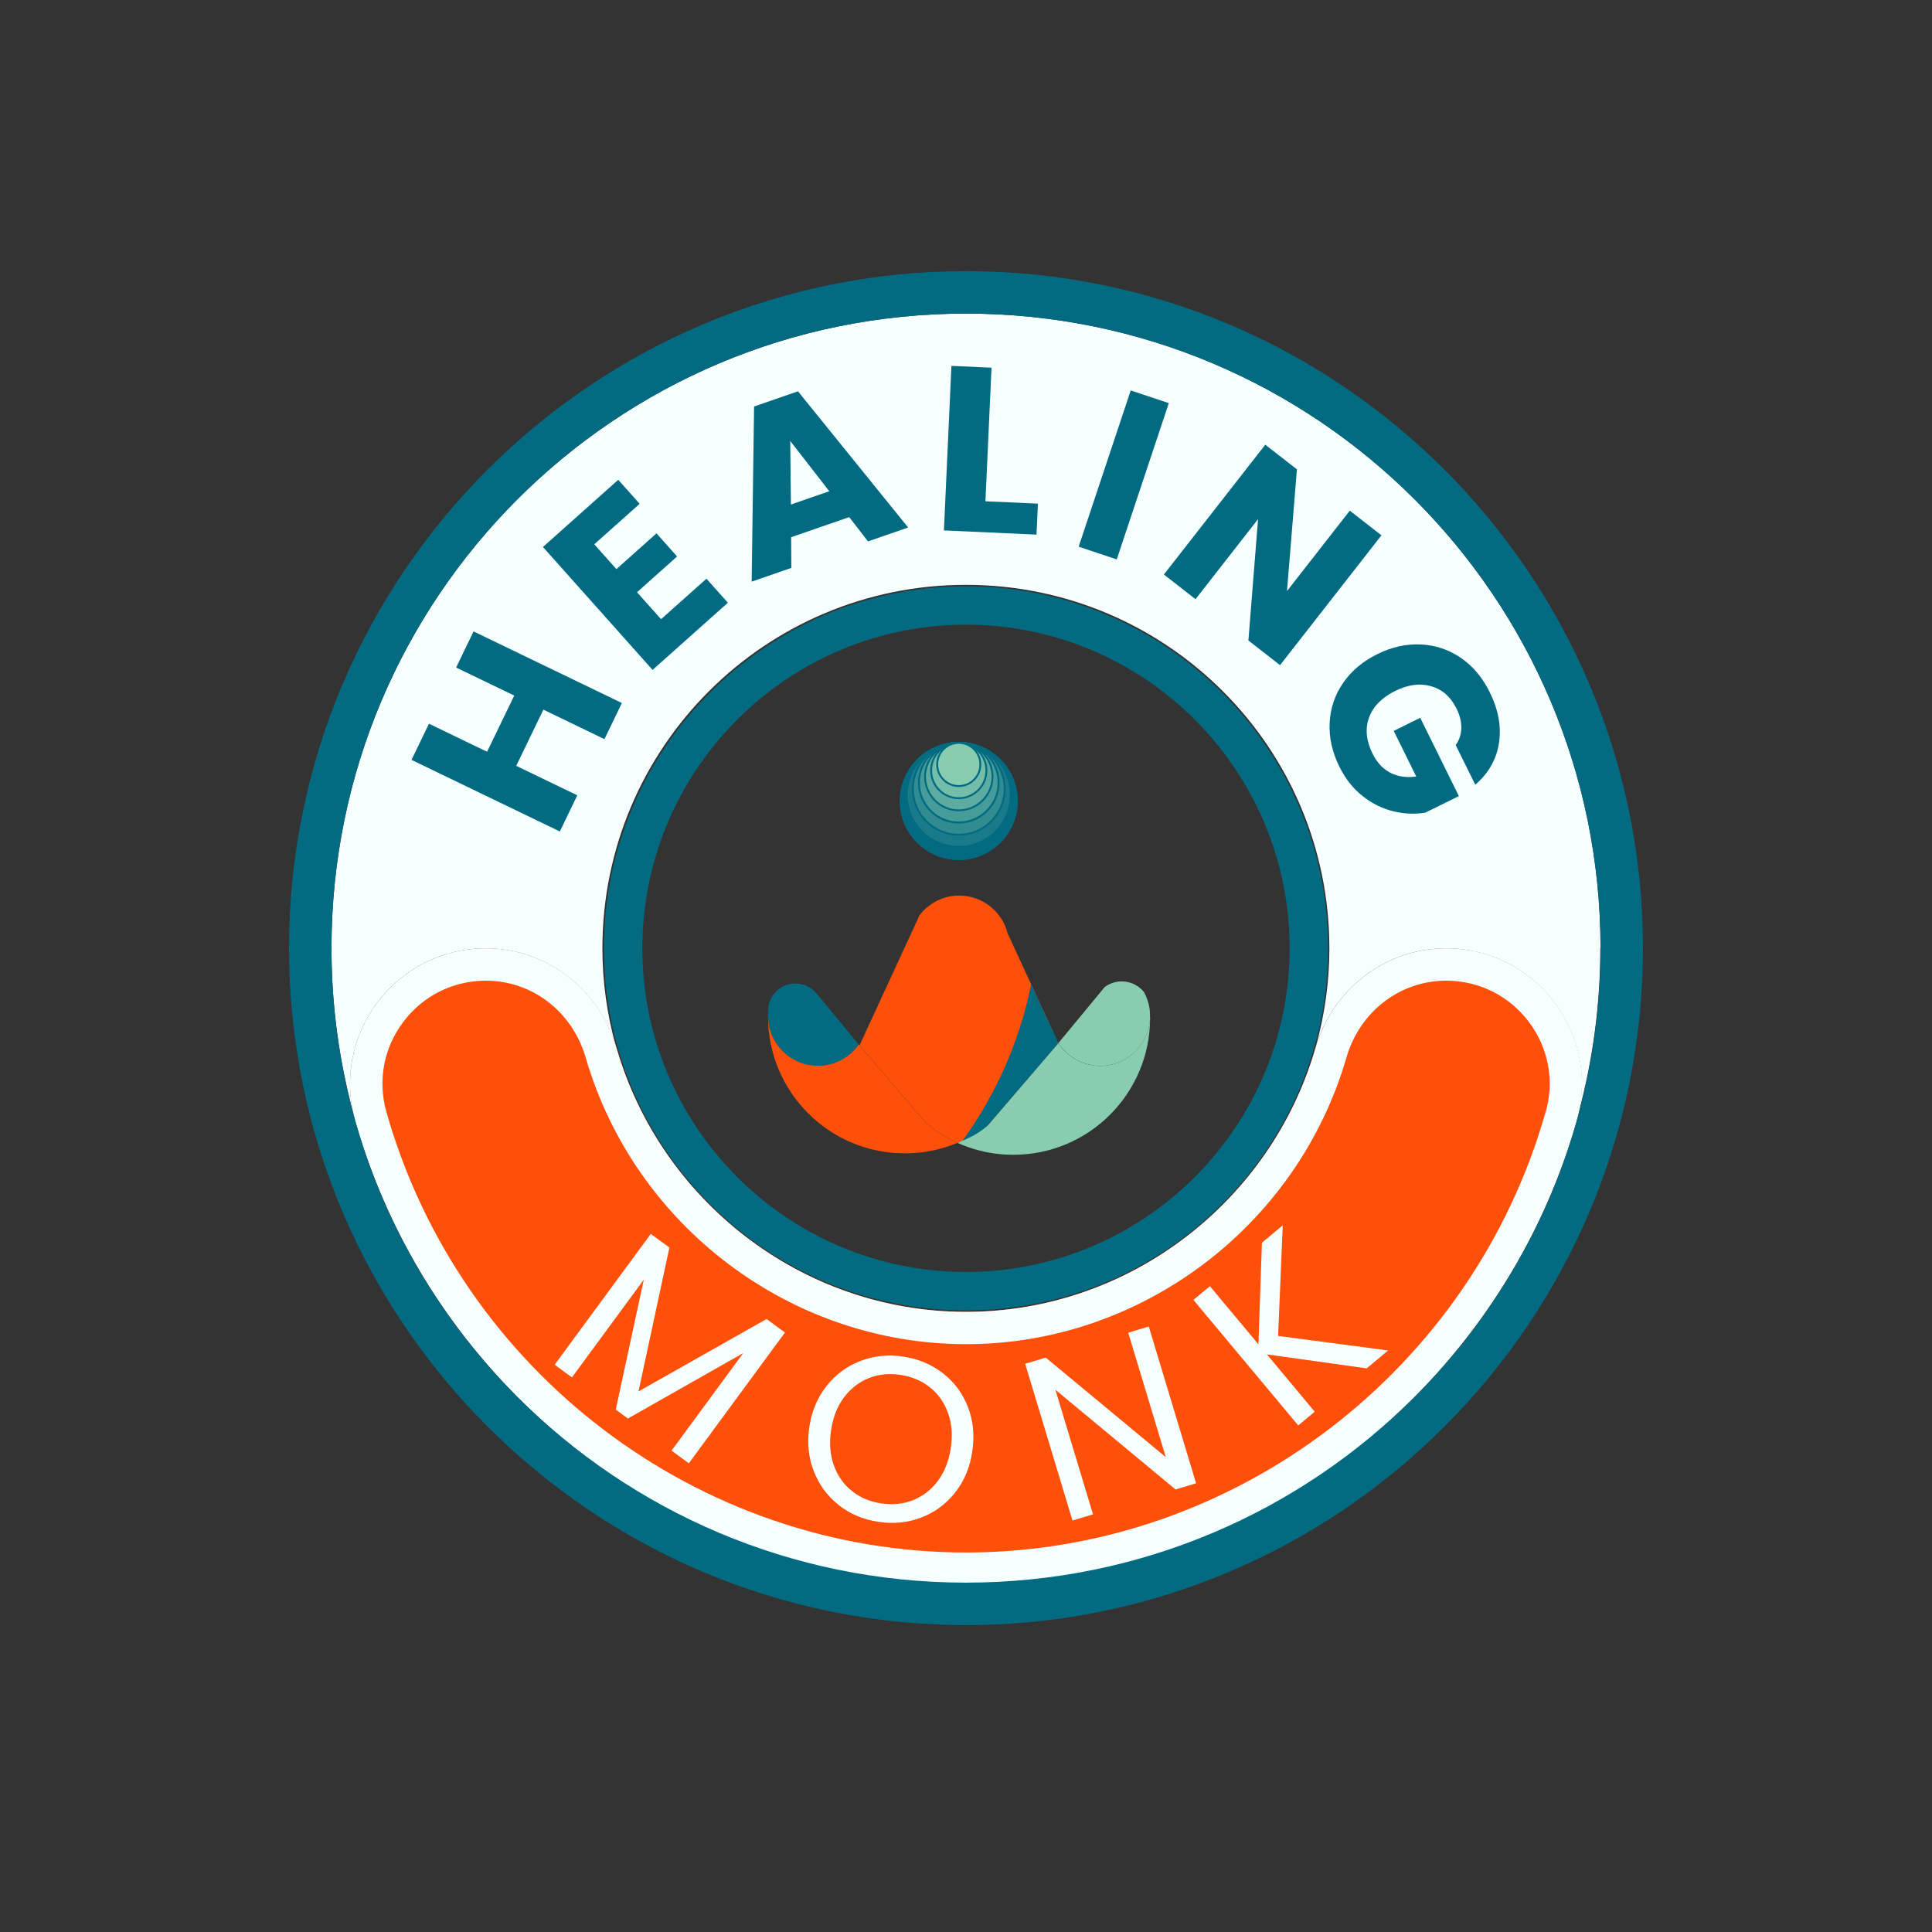 <?xml version="1.0" encoding="UTF-8"?>
<svg id="Layer_1" data-name="Layer 1" xmlns="http://www.w3.org/2000/svg" xmlns:xlink="http://www.w3.org/1999/xlink" viewBox="0 0 350 350">
  <rect x="0" y="0" width="350" height="350" fill="#333333" stroke="none"/>
  <defs>
    <style>
      .cls-1 {
        fill: none;
      }

      .cls-2 {
        fill: #89cdb1;
      }

      .cls-3 {
        fill: #5caca1;
      }

      .cls-4 {
        fill: #f5ffff;
      }

      .cls-5 {
        fill: #197b89;
      }

      .cls-6 {
        fill: #ff500a;
      }

      .cls-7 {
        fill: #308c91;
      }

      .cls-8 {
        fill: #036b81;
      }

      .cls-9 {
        fill: #469c99;
      }

      .cls-10 {
        clip-path: url(#clippath);
      }

      .cls-11 {
        fill: #73bda9;
      }
    </style>
    <clipPath id="clippath">
      <rect class="cls-1" width="350" height="350"/>
    </clipPath>
  </defs>
  <g id="Option_2" data-name="Option 2">
    <g class="cls-10">
      <g>
        <path class="cls-6" d="M261.99,171.8h0c-11.1,0-20.62,7.49-23.71,18.15-7.96,27.42-33.44,47.7-63.28,47.7s-55.31-20.28-63.28-47.7c-3.09-10.66-12.62-18.15-23.71-18.15h0c-16.29,0-28.09,15.57-23.66,31.24,13.71,48.41,58.59,84.24,111.01,84.08,52.15-.17,96.65-35.92,110.29-84.11,4.43-15.66-7.39-31.21-23.66-31.21Z"/>
        <g>
          <path class="cls-4" d="M175,237.66c1.03,0,2.06-.03,3.08-.08-1.02.05-2.05.08-3.08.08Z"/>
          <path class="cls-4" d="M175,237.66c-1.03,0-2.06-.03-3.08-.08,1.02.05,2.05.08,3.08.08Z"/>
          <path class="cls-4" d="M167.25,237.19c-.34-.04-.68-.08-1.02-.13.34.05.68.09,1.02.13Z"/>
          <path class="cls-4" d="M183.76,237.06c-.34.05-.68.09-1.02.13.34-.04.68-.08,1.02-.13Z"/>
          <path class="cls-4" d="M170.66,237.5c-.56-.04-1.13-.08-1.69-.13.56.05,1.12.09,1.69.13Z"/>
          <path class="cls-4" d="M289.95,171.76c0-63.48-51.46-114.95-114.95-114.95s-114.95,51.46-114.95,114.95c0,10.38,1.4,20.42,3.97,29.98-3.45-15.22,8.15-29.94,23.98-29.94h0c10.94,0,20.33,7.29,23.56,17.7-1.57-5.64-2.43-11.57-2.43-17.7,0-36.37,29.48-65.85,65.85-65.85s65.85,29.48,65.85,65.85c0,6.14-.86,12.07-2.43,17.7,3.23-10.41,12.62-17.7,23.56-17.7h0c15.82,0,27.42,14.69,23.99,29.89,2.57-9.55,3.96-19.58,3.96-29.93Z"/>
          <path class="cls-4" d="M181.03,237.37c-.56.05-1.12.09-1.69.13.56-.04,1.13-.08,1.69-.13Z"/>
        </g>
        <path class="cls-4" d="M261.99,171.8h0c-11.1,0-20.62,7.49-23.71,18.15-7.96,27.42-33.44,47.7-63.28,47.7s-55.31-20.28-63.28-47.7c-3.09-10.66-12.62-18.15-23.71-18.15h0c-16.29,0-28.09,15.57-23.66,31.24,13.71,48.41,58.59,84.24,111.01,84.08,52.15-.17,96.65-35.92,110.29-84.11,4.43-15.66-7.39-31.21-23.66-31.21ZM280.01,201.41c-13.26,46.85-56.3,79.68-104.66,79.84h-.35c-48.51,0-91.69-32.82-105-79.81-1.61-5.67-.49-11.63,3.08-16.34,3.57-4.73,9.02-7.44,14.94-7.44,8.4,0,15.66,5.6,18.08,13.92,8.88,30.58,37.21,51.93,68.91,51.93s60.03-21.35,68.91-51.93c2.42-8.33,9.68-13.92,18.08-13.92,5.92,0,11.37,2.71,14.95,7.44,3.56,4.7,4.68,10.65,3.08,16.31Z"/>
        <path class="cls-8" d="M175,56.81c63.48,0,114.95,51.46,114.95,114.95s-51.46,114.95-114.95,114.95-114.95-51.46-114.95-114.95,51.46-114.95,114.95-114.95M175,49.12c-67.62,0-122.64,55.02-122.64,122.64s55.02,122.64,122.64,122.64,122.64-55.02,122.64-122.64-55.02-122.64-122.64-122.64h0Z"/>
        <g>
          <path class="cls-4" d="M142.21,241.39l-17.42,23.7-3.13-2.3,12.99-17.67-20.9,11.86-2.2-1.62,5.08-23.54-13.02,17.71-3.13-2.3,17.42-23.7,3.37,2.48-5.6,26.06,23.2-13.12,3.33,2.45Z"/>
          <path class="cls-4" d="M151.95,272.65c-2.06-1.61-3.57-3.66-4.53-6.14-.96-2.48-1.23-5.15-.8-8.01.43-2.86,1.47-5.33,3.12-7.42,1.65-2.09,3.7-3.6,6.14-4.53,2.44-.94,5.03-1.2,7.75-.79,2.76.42,5.16,1.43,7.22,3.04,2.06,1.61,3.56,3.65,4.51,6.12.95,2.46,1.21,5.14.78,8.03-.43,2.89-1.47,5.37-3.11,7.44-1.64,2.07-3.67,3.58-6.12,4.52-2.44.94-5.04,1.2-7.8.78-2.73-.41-5.12-1.42-7.18-3.04ZM165.4,271.77c1.79-.71,3.29-1.87,4.5-3.49,1.21-1.62,1.99-3.6,2.34-5.92.35-2.35.19-4.48-.49-6.37-.68-1.89-1.76-3.44-3.25-4.64s-3.27-1.95-5.35-2.27-4.01-.12-5.78.59c-1.77.71-3.26,1.87-4.47,3.47-1.21,1.61-1.99,3.59-2.34,5.95-.35,2.33-.19,4.44.49,6.35.68,1.91,1.76,3.46,3.27,4.66,1.5,1.2,3.28,1.96,5.33,2.26,2.05.31,3.97.11,5.76-.59Z"/>
          <path class="cls-4" d="M216.68,268.71l-3.72,1.12-21.77-18.07,6.82,22.58-3.72,1.12-8.57-28.4,3.72-1.12,21.75,18.03-6.8-22.54,3.72-1.12,8.57,28.4Z"/>
          <path class="cls-4" d="M247.57,247.89l-18.06-2.53,8.66,10.38-2.98,2.49-18.99-22.74,2.98-2.49,8.8,10.54.63-18.41,3.77-3.14-.84,20.03,19.93,2.63-3.9,3.25Z"/>
        </g>
        <g>
          <path class="cls-8" d="M85.79,114.39l26.87,12.97-3.16,6.54-11.06-5.34-4.92,10.18,11.06,5.34-3.16,6.55-26.87-12.97,3.16-6.55,10.53,5.08,4.92-10.18-10.53-5.08,3.16-6.54Z"/>
          <path class="cls-8" d="M107.65,98.6l4.02,4.5,7.26-6.48,3.73,4.19-7.26,6.48,4.36,4.88,8.22-7.33,3.88,4.35-13.64,12.17-19.86-22.27,13.64-12.17,3.88,4.35-8.22,7.33Z"/>
          <path class="cls-8" d="M153.84,93.68l-10.52,3.64.04,5.56-7.19,2.49.44-31.73,7.95-2.75,19.96,24.67-7.27,2.52-3.41-4.4ZM150.23,88.99l-7.07-9.11.12,11.52,6.95-2.41Z"/>
          <path class="cls-8" d="M178.52,90.81l9.51.43-.26,5.61-16.77-.76,1.36-29.81,7.26.33-1.1,24.2Z"/>
          <path class="cls-8" d="M211.74,73.03l-9.43,28.31-6.9-2.3,9.43-28.31,6.9,2.3Z"/>
          <path class="cls-8" d="M231.89,120.5l-5.73-4.47,1.75-21.99-11.33,14.51-5.73-4.47,18.37-23.52,5.73,4.47-1.8,22.05,11.38-14.57,5.73,4.47-18.37,23.52Z"/>
          <path class="cls-8" d="M263.72,134.97c.65-.92.99-1.95,1.01-3.08.02-1.13-.26-2.31-.87-3.53-1.04-2.11-2.57-3.46-4.58-4.04-2.01-.59-4.17-.31-6.49.83-2.46,1.22-4.06,2.84-4.78,4.85-.73,2.02-.51,4.2.64,6.53.79,1.6,1.87,2.75,3.22,3.46,1.36.7,2.93.93,4.7.69l-4.08-8.27,4.8-2.37,7,14.18-6.06,2.99c-1.86.32-3.78.25-5.75-.22-1.97-.47-3.83-1.37-5.57-2.73-1.74-1.35-3.17-3.15-4.27-5.38-1.31-2.64-1.89-5.28-1.76-7.93.13-2.64.94-5.05,2.43-7.22,1.49-2.17,3.55-3.91,6.19-5.22,2.64-1.31,5.28-1.89,7.93-1.76,2.64.13,5.05.94,7.22,2.43,2.17,1.49,3.91,3.55,5.22,6.19,1.58,3.2,2.14,6.28,1.68,9.25-.46,2.96-1.89,5.48-4.29,7.54l-3.56-7.2Z"/>
        </g>
        <g>
          <path class="cls-8" d="M175,237.39c-36.16,0-65.59-29.42-65.59-65.59s29.42-65.59,65.59-65.59,65.59,29.42,65.59,65.59-29.42,65.59-65.59,65.59ZM175,113.17c-32.33,0-58.63,26.3-58.63,58.63s26.3,58.63,58.63,58.63,58.63-26.3,58.63-58.63-26.3-58.63-58.63-58.63Z"/>
          <path class="cls-8" d="M155.56,189.23c-1.63,2.33-4.33,3.86-7.4,3.86-4.95,0-8.97-3.99-9.03-8.92,0-.19,0-.38.01-.57,0-.03,0-.05,0-.07,0-.02,0-.03,0-.05h0v-.02c.01-.38.03-.76.06-1.13.1-.58.29-1.12.57-1.62,0-.01,0-.02.01-.03.85-1.5,2.47-2.51,4.31-2.51,1.53,0,2.9.69,3.81,1.78l.02.02h.01s7.63,9.25,7.63,9.25Z"/>
          <path class="cls-6" d="M191.71,188.98l-6.02,7.02-5.19,6.06-1.53,1.78c-1.41,1.08-2.93,2.01-4.55,2.77-.31.15-.63.29-.95.42-.32-.14-.64-.29-.95-.45-1.68-.84-3.25-1.87-4.69-3.05,0,0,0,0-.01-.01l-1.04-1.22-4.48-5.23-6.59-7.69,3.19-6.92,6.05-13.11,1.12-2.43.51-1.11c1.37-1.8,3.4-3.08,5.74-3.45h0c.47-.08.95-.12,1.45-.12.77,0,1.51.1,2.22.28,2.13.54,3.96,1.83,5.19,3.59.17.24.32.48.46.73.38.67.68,1.4.87,2.16,0,0,0,.01,0,.02l6.14,13.3,2.15,4.68c.2.59.46,1.16.78,1.69l.15.32Z"/>
          <path class="cls-6" d="M173.46,207.03c-.66.28-1.33.53-2.01.74-2.38.76-4.91,1.17-7.53,1.17-13.68,0-24.78-11.09-24.78-24.78.06,4.94,4.08,8.92,9.03,8.92,3.06,0,5.77-1.53,7.4-3.86l.12.15,6.59,7.69,4.48,5.23,1.04,1.22s.01.01.01.01c1.44,1.19,3.01,2.21,4.69,3.05.31.16.63.31.95.45Z"/>
          <path class="cls-2" d="M208.35,184.42c0,13.68-11.09,24.78-24.78,24.78-2.82,0-5.52-.47-8.04-1.34-.71-.24-1.4-.52-2.07-.82.32-.13.64-.27.95-.42,1.62-.76,3.15-1.69,4.55-2.77l1.53-1.78,5.19-6.06,6.02-7.02-.15-.32c.06.1.12.19.18.29,1.6,2.49,4.4,4.14,7.58,4.14,4.94,0,8.95-3.97,9.02-8.88,0,.07,0,.14,0,.21Z"/>
          <path class="cls-2" d="M208.35,184.21c-.08,4.92-4.09,8.88-9.02,8.88-3.18,0-5.98-1.65-7.58-4.14l6.85-8.29h0s1.5-1.82,1.5-1.82c0,0,0,0,0,0,.86-.66,1.95-1.05,3.12-1.05,1.62,0,3.07.75,4.02,1.92h0c.14.26.27.53.39.8h0c.39.92.64,1.91.7,2.96,0,.04,0,.08,0,.11v.03h0c0,.08,0,.15,0,.22h0c0,.14.01.26,0,.39Z"/>
          <g>
            <circle class="cls-8" cx="173.69" cy="145.1" r="10.69"/>
            <circle class="cls-5" cx="173.69" cy="144" r="9.59"/>
            <circle class="cls-7" cx="173.69" cy="142.9" r="8.49"/>
            <circle class="cls-9" cx="173.69" cy="141.8" r="7.39"/>
            <circle class="cls-3" cx="173.69" cy="140.7" r="6.28"/>
            <circle class="cls-11" cx="173.69" cy="139.6" r="5.18"/>
            <circle class="cls-2" cx="173.69" cy="138.5" r="4.08"/>
          </g>
          <path class="cls-8" d="M186.8,178.33c-.74,3.66-1.9,7.93-3.74,12.53-2.63,6.6-5.84,11.85-8.65,15.75.78-.3,1.71-.72,2.7-1.35.74-.47,1.36-.96,1.86-1.41,4.26-4.96,8.52-9.93,12.78-14.89-1.65-3.54-3.3-7.08-4.95-10.62Z"/>
          <g>
            <path class="cls-8" d="M173.7,155.62c-5.8,0-10.52-4.72-10.52-10.52s4.72-10.52,10.52-10.52,10.52,4.72,10.52,10.52-4.72,10.52-10.52,10.52Z"/>
            <path class="cls-8" d="M173.69,134.75c5.71,0,10.35,4.64,10.35,10.35s-4.64,10.35-10.35,10.35-10.35-4.64-10.35-10.35,4.64-10.35,10.35-10.35M173.69,134.41c-5.9,0-10.69,4.79-10.69,10.69s4.79,10.69,10.69,10.69,10.69-4.79,10.69-10.69-4.79-10.69-10.69-10.69h0Z"/>
          </g>
          <g>
            <path class="cls-5" d="M173.7,153.42c-5.19,0-9.42-4.22-9.42-9.42s4.22-9.42,9.42-9.42,9.42,4.22,9.42,9.42-4.22,9.42-9.42,9.42Z"/>
            <path class="cls-8" d="M173.69,134.75c5.1,0,9.25,4.15,9.25,9.25s-4.15,9.25-9.25,9.25-9.25-4.15-9.25-9.25,4.15-9.25,9.25-9.25M173.69,134.41c-5.3,0-9.59,4.29-9.59,9.59s4.29,9.59,9.59,9.59,9.59-4.29,9.59-9.59-4.29-9.59-9.59-9.59h0Z"/>
          </g>
          <g>
            <path class="cls-7" d="M173.7,151.22c-4.59,0-8.32-3.73-8.32-8.32s3.73-8.32,8.32-8.32,8.32,3.73,8.32,8.32-3.73,8.32-8.32,8.32Z"/>
            <path class="cls-8" d="M173.69,134.75c4.49,0,8.15,3.65,8.15,8.15s-3.65,8.15-8.15,8.15-8.15-3.65-8.15-8.15,3.65-8.15,8.15-8.15M173.69,134.41c-4.69,0-8.49,3.8-8.49,8.49s3.8,8.49,8.49,8.49,8.49-3.8,8.49-8.49-3.8-8.49-8.49-8.49h0Z"/>
          </g>
          <g>
            <path class="cls-9" d="M173.7,149.01c-3.98,0-7.22-3.24-7.22-7.22s3.24-7.22,7.22-7.22,7.22,3.24,7.22,7.22-3.24,7.22-7.22,7.22Z"/>
            <path class="cls-8" d="M173.69,134.75c3.88,0,7.04,3.16,7.04,7.04s-3.16,7.04-7.04,7.04-7.04-3.16-7.04-7.04,3.16-7.04,7.04-7.04M173.69,134.41c-4.08,0-7.39,3.31-7.39,7.39s3.31,7.39,7.39,7.39,7.39-3.31,7.39-7.39-3.31-7.39-7.39-7.39h0Z"/>
          </g>
          <g>
            <path class="cls-3" d="M173.7,146.81c-3.37,0-6.11-2.74-6.11-6.11s2.74-6.11,6.11-6.11,6.11,2.74,6.11,6.11-2.74,6.11-6.11,6.11Z"/>
            <path class="cls-8" d="M173.69,134.75c3.28,0,5.94,2.67,5.94,5.94s-2.67,5.94-5.94,5.94-5.94-2.67-5.94-5.94,2.67-5.94,5.94-5.94M173.69,134.41c-3.47,0-6.28,2.81-6.28,6.28s2.81,6.28,6.28,6.28,6.28-2.81,6.28-6.28-2.81-6.28-6.28-6.28h0Z"/>
          </g>
          <g>
            <path class="cls-11" d="M173.7,144.61c-2.76,0-5.01-2.25-5.01-5.01s2.25-5.01,5.01-5.01,5.01,2.25,5.01,5.01-2.25,5.01-5.01,5.01Z"/>
            <path class="cls-8" d="M173.69,134.75c2.67,0,4.84,2.17,4.84,4.84s-2.17,4.84-4.84,4.84-4.84-2.17-4.84-4.84,2.17-4.84,4.84-4.84M173.69,134.41c-2.86,0-5.18,2.32-5.18,5.18s2.32,5.18,5.18,5.18,5.18-2.32,5.18-5.18-2.32-5.18-5.18-5.18h0Z"/>
          </g>
          <g>
            <path class="cls-2" d="M173.7,142.41c-2.16,0-3.91-1.76-3.91-3.91s1.76-3.91,3.91-3.91,3.91,1.75,3.91,3.91-1.75,3.91-3.91,3.91Z"/>
            <path class="cls-8" d="M173.69,134.75c2.06,0,3.74,1.68,3.74,3.74s-1.68,3.74-3.74,3.74-3.74-1.68-3.74-3.74,1.68-3.74,3.74-3.74M173.69,134.41c-2.25,0-4.08,1.83-4.08,4.08s1.83,4.08,4.08,4.08,4.08-1.83,4.08-4.08-1.83-4.08-4.08-4.08h0Z"/>
          </g>
        </g>
      </g>
    </g>
  </g>
</svg>